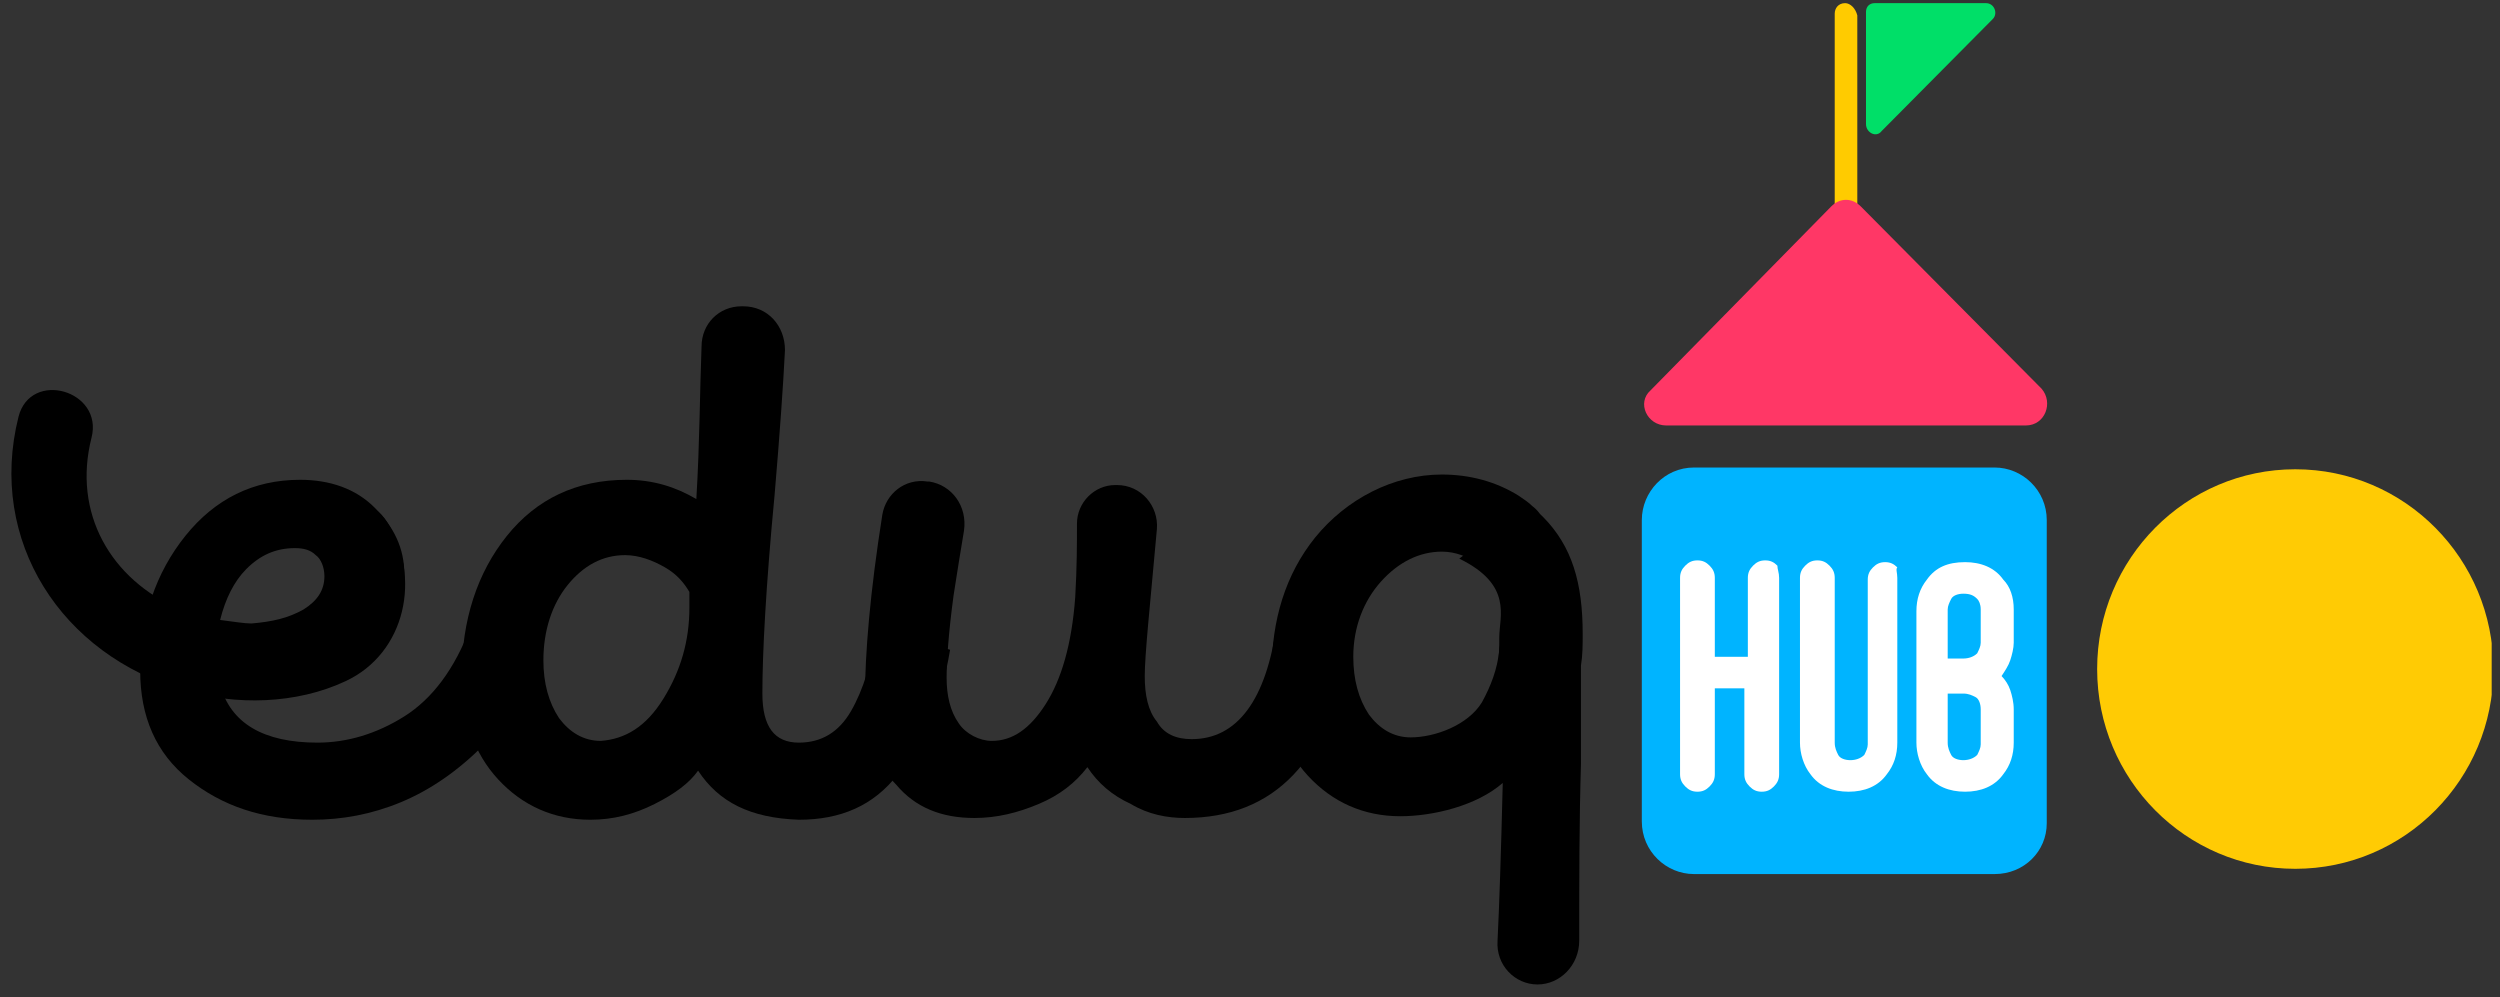 <svg width="168" height="67" viewBox="0 0 168 67" fill="none" xmlns="http://www.w3.org/2000/svg">
<rect x="0" y="0" width="168" height="67" fill="#333333" stroke="none"/>
<g clip-path="url(#clip0_407_1426)">
<path d="M126.446 8.807L133.921 1.271C134.271 0.918 134.037 0.211 133.453 0.211H125.979C125.628 0.211 125.395 0.447 125.395 0.8V8.336C125.395 8.925 126.096 9.278 126.446 8.807Z" fill="#00DF68"/>
<path d="M123.994 0.211C123.527 0.211 123.293 0.564 123.293 0.918V21.172H124.811V1.035C124.695 0.564 124.344 0.211 123.994 0.211Z" fill="#FFCB00"/>
<path d="M46.911 51.789C46.327 52.614 45.392 53.32 43.991 54.027C42.589 54.733 41.188 55.087 39.669 55.087C37.217 55.087 35.115 54.145 33.48 52.378C31.845 50.612 31.027 48.257 31.027 45.431C31.027 41.662 32.078 38.483 34.063 36.01C36.049 33.537 38.735 32.242 42.122 32.242C43.874 32.242 45.392 32.712 46.794 33.537C47.027 29.651 47.027 26.236 47.144 23.292C47.144 21.761 48.312 20.583 49.83 20.583H49.947C51.582 20.583 52.75 21.879 52.75 23.527C52.633 25.883 52.4 29.18 52.049 33.301C51.465 39.425 51.232 43.9 51.232 46.608C51.232 48.846 52.049 49.905 53.684 49.905C55.203 49.905 56.371 49.199 57.188 47.786C58.006 46.373 58.59 44.488 58.94 42.133L63.845 43.664C63.261 47.197 62.093 50.023 60.342 52.025C58.706 54.145 56.487 55.087 53.684 55.087C50.414 54.969 48.312 53.909 46.911 51.789ZM44.575 46.961C45.743 45.077 46.327 43.075 46.327 40.838V39.778C45.976 39.189 45.509 38.6 44.691 38.13C43.874 37.658 42.94 37.305 42.005 37.305C40.487 37.305 39.202 38.012 38.151 39.307C37.1 40.602 36.516 42.369 36.516 44.371C36.516 45.901 36.867 47.197 37.567 48.257C38.268 49.199 39.202 49.788 40.37 49.788C42.005 49.67 43.407 48.846 44.575 46.961Z" fill="black"/>
<path d="M75.993 54.027C74.708 53.438 73.774 52.614 73.073 51.554C72.255 52.614 71.204 53.438 69.803 54.027C68.401 54.616 67 54.969 65.481 54.969C63.262 54.969 61.511 54.262 60.226 52.732C58.824 51.319 58.123 49.317 58.123 46.961C58.123 43.9 58.474 39.778 59.291 34.597C59.525 33.184 60.81 32.124 62.328 32.359H62.445C63.963 32.595 65.014 34.008 64.781 35.657C64.547 37.07 64.314 38.483 64.08 40.014C63.73 42.604 63.613 44.488 63.613 45.548C63.613 46.726 63.846 47.786 64.43 48.61C64.897 49.317 65.832 49.788 66.649 49.788C68.051 49.788 69.219 48.963 70.27 47.315C71.321 45.666 72.022 43.311 72.255 40.131C72.372 38.13 72.372 36.481 72.372 35.185C72.372 33.772 73.54 32.595 74.942 32.595H75.058C76.693 32.595 77.861 34.008 77.745 35.539C77.277 40.72 76.927 44.017 76.927 45.431C76.927 46.726 77.16 47.786 77.745 48.492C78.212 49.317 79.029 49.67 80.08 49.67C83.117 49.67 85.102 47.079 85.803 41.898L90.708 43.429C89.307 51.083 85.686 54.969 79.613 54.969C78.445 54.969 77.16 54.733 75.993 54.027Z" fill="black"/>
<path d="M103.321 66.156C101.803 66.156 100.518 64.861 100.635 63.212C100.752 60.857 100.869 57.324 100.985 52.614C99.234 54.145 96.314 54.851 94.095 54.851C91.642 54.851 89.54 53.909 87.905 52.143C86.27 50.376 85.452 48.021 85.452 45.195C85.452 41.662 86.386 38.6 88.372 36.127C90.474 33.537 93.627 31.888 96.898 31.888C98.766 31.888 100.518 32.359 102.036 33.301C102.387 33.537 102.737 33.772 102.971 34.008C104.372 35.068 104.256 37.305 102.854 38.247C101.92 38.954 100.518 38.954 99.584 38.129C99.467 38.012 99.467 38.012 99.35 37.894C98.65 37.423 97.832 37.07 96.898 37.07C95.379 37.07 93.978 37.776 92.81 39.072C91.642 40.367 90.941 42.133 90.941 44.135C90.941 45.666 91.292 46.961 91.993 48.021C92.693 48.963 93.627 49.552 94.795 49.552C96.43 49.552 98.65 48.728 99.584 47.197C100.168 46.137 100.635 44.959 100.752 43.664C100.869 42.369 101.92 41.309 103.204 41.191C104.839 41.073 106.241 42.369 106.241 44.017C106.241 44.488 106.241 44.959 106.241 45.431C106.241 47.197 106.241 48.61 106.241 49.67C106.241 50.73 106.241 51.318 106.241 51.318C106.124 55.205 106.124 59.09 106.124 63.212C106.124 64.861 104.839 66.156 103.321 66.156Z" fill="black"/>
<path d="M103.671 34.714C103.087 34.126 102.153 34.126 101.569 34.714L99.584 36.363L98.065 37.541C101.686 39.307 100.751 41.427 100.751 42.84C100.751 43.546 100.752 44.135 100.635 44.724H106.241C106.357 44.017 106.357 43.311 106.357 42.604C106.357 39.189 105.657 36.716 103.671 34.714Z" fill="black"/>
<path d="M32.545 50.023C30.794 51.79 28.925 53.085 26.939 53.909C24.954 54.733 22.969 55.087 20.983 55.087C17.596 55.087 14.91 54.145 12.691 52.378C10.472 50.612 9.421 48.139 9.421 45.077C9.421 41.544 10.472 38.483 12.457 36.01C14.443 33.537 17.012 32.242 20.166 32.242C22.151 32.242 23.903 32.83 25.188 34.126C26.472 35.421 27.173 36.834 27.173 38.601C27.173 40.72 26.239 42.604 24.487 44.017C22.735 45.431 20.516 46.255 18.063 46.255C16.895 46.255 15.727 46.137 14.793 46.019C15.494 48.61 17.713 49.905 21.334 49.905C23.319 49.905 25.304 49.317 27.173 48.139C29.042 46.961 30.56 44.959 31.611 42.133L36.516 43.664C35.582 46.019 34.297 48.257 32.545 50.023ZM20.399 40.956C21.334 40.367 21.801 39.66 21.801 38.718C21.801 38.13 21.567 37.541 21.217 37.305C20.866 36.952 20.399 36.834 19.815 36.834C18.53 36.834 17.479 37.305 16.545 38.247C15.727 39.072 15.143 40.249 14.793 41.662C15.727 41.78 16.428 41.898 16.895 41.898C18.297 41.78 19.348 41.544 20.399 40.956Z" fill="black"/>
<path d="M21.566 37.658C23.085 40.249 20.749 41.545 18.53 41.898C16.427 42.251 14.092 41.898 12.106 40.956C7.435 38.954 4.865 34.479 6.15 29.415C6.967 26.236 2.062 24.823 1.245 28.002C-0.858 36.363 4.164 44.017 12.34 46.373C15.844 47.432 19.931 47.315 23.201 45.784C27.289 43.9 28.34 38.718 26.004 35.068C24.253 32.242 19.814 34.832 21.566 37.658Z" fill="black"/>
<path d="M111.965 28.591H136.14C137.425 28.591 138.009 27.06 137.192 26.118L125.045 13.871C124.461 13.282 123.644 13.282 123.06 13.871L110.913 26.236C109.979 27.06 110.68 28.591 111.965 28.591Z" fill="#FF3766"/>
<path d="M134.038 58.737H113.833C111.965 58.737 110.33 57.206 110.33 55.204V34.95C110.33 33.066 111.848 31.417 113.833 31.417H134.038C135.907 31.417 137.542 32.948 137.542 34.95V55.322C137.542 57.206 136.024 58.737 134.038 58.737Z" fill="#00B4FF"/>
<path d="M119.557 38.836V52.025C119.557 52.378 119.44 52.614 119.207 52.849C118.973 53.085 118.739 53.203 118.389 53.203C118.039 53.203 117.805 53.085 117.572 52.849C117.338 52.614 117.221 52.378 117.221 52.025V46.255H115.236V52.025C115.236 52.378 115.119 52.614 114.885 52.849C114.652 53.085 114.418 53.203 114.068 53.203C113.717 53.203 113.484 53.085 113.25 52.849C113.017 52.614 112.9 52.378 112.9 52.025V38.836C112.9 38.483 113.017 38.247 113.25 38.012C113.484 37.776 113.717 37.658 114.068 37.658C114.418 37.658 114.652 37.776 114.885 38.012C115.119 38.247 115.236 38.483 115.236 38.836V44.135H117.455V38.836C117.455 38.483 117.572 38.247 117.805 38.012C118.039 37.776 118.272 37.658 118.623 37.658C118.973 37.658 119.207 37.776 119.44 38.012C119.44 38.247 119.557 38.483 119.557 38.836Z" fill="white"/>
<path d="M127.499 38.836V49.905C127.499 50.73 127.265 51.436 126.798 52.025C126.214 52.849 125.28 53.203 124.228 53.203C123.177 53.203 122.243 52.849 121.659 52.025C121.192 51.436 120.958 50.612 120.958 49.905V38.836C120.958 38.483 121.075 38.247 121.309 38.012C121.542 37.776 121.776 37.658 122.126 37.658C122.477 37.658 122.71 37.776 122.944 38.012C123.177 38.247 123.294 38.483 123.294 38.836V49.905C123.294 50.258 123.411 50.494 123.528 50.73C123.644 50.965 123.995 51.083 124.345 51.083C124.696 51.083 125.046 50.965 125.28 50.73C125.396 50.494 125.513 50.258 125.513 50.023V38.954C125.513 38.6 125.63 38.365 125.863 38.129C126.097 37.894 126.331 37.776 126.681 37.776C127.031 37.776 127.265 37.894 127.499 38.129C127.382 38.247 127.499 38.483 127.499 38.836Z" fill="white"/>
<path d="M135.323 40.956V43.193C135.323 43.546 135.206 44.017 135.089 44.371C134.973 44.724 134.739 45.077 134.505 45.431C134.739 45.666 134.973 46.019 135.089 46.373C135.206 46.726 135.323 47.197 135.323 47.668V49.905C135.323 50.73 135.089 51.436 134.622 52.025C134.038 52.849 133.104 53.203 132.053 53.203C131.002 53.203 130.067 52.849 129.483 52.025C129.016 51.436 128.783 50.612 128.783 49.905V41.073C128.783 40.249 129.016 39.542 129.483 38.954C130.067 38.129 130.885 37.776 132.053 37.776C133.104 37.776 134.038 38.129 134.622 38.954C135.089 39.425 135.323 40.131 135.323 40.956ZM130.885 40.956V44.253H131.936C132.286 44.253 132.637 44.135 132.87 43.9C132.987 43.664 133.104 43.429 133.104 43.193V40.956C133.104 40.602 132.987 40.367 132.87 40.249C132.637 40.014 132.403 39.896 131.936 39.896C131.586 39.896 131.235 40.014 131.119 40.249C131.002 40.485 130.885 40.72 130.885 40.956ZM133.104 47.668C133.104 47.315 132.987 46.961 132.754 46.844C132.52 46.726 132.286 46.608 131.936 46.608H130.885V49.905C130.885 50.259 131.002 50.494 131.119 50.73C131.235 50.965 131.586 51.083 131.936 51.083C132.286 51.083 132.637 50.965 132.87 50.73C132.987 50.494 133.104 50.259 133.104 50.023V47.668Z" fill="white"/>
<path d="M154.242 58.384C161.595 58.384 167.556 52.374 167.556 44.959C167.556 37.545 161.595 31.535 154.242 31.535C146.889 31.535 140.928 37.545 140.928 44.959C140.928 52.374 146.889 58.384 154.242 58.384Z" fill="#FFCB04"/>
</g>
<defs>
<clipPath id="clip0_407_1426">
<rect width="166.661" height="65.945" fill="white" transform="translate(0.78 0.211)"/>
</clipPath>
</defs>
</svg>
